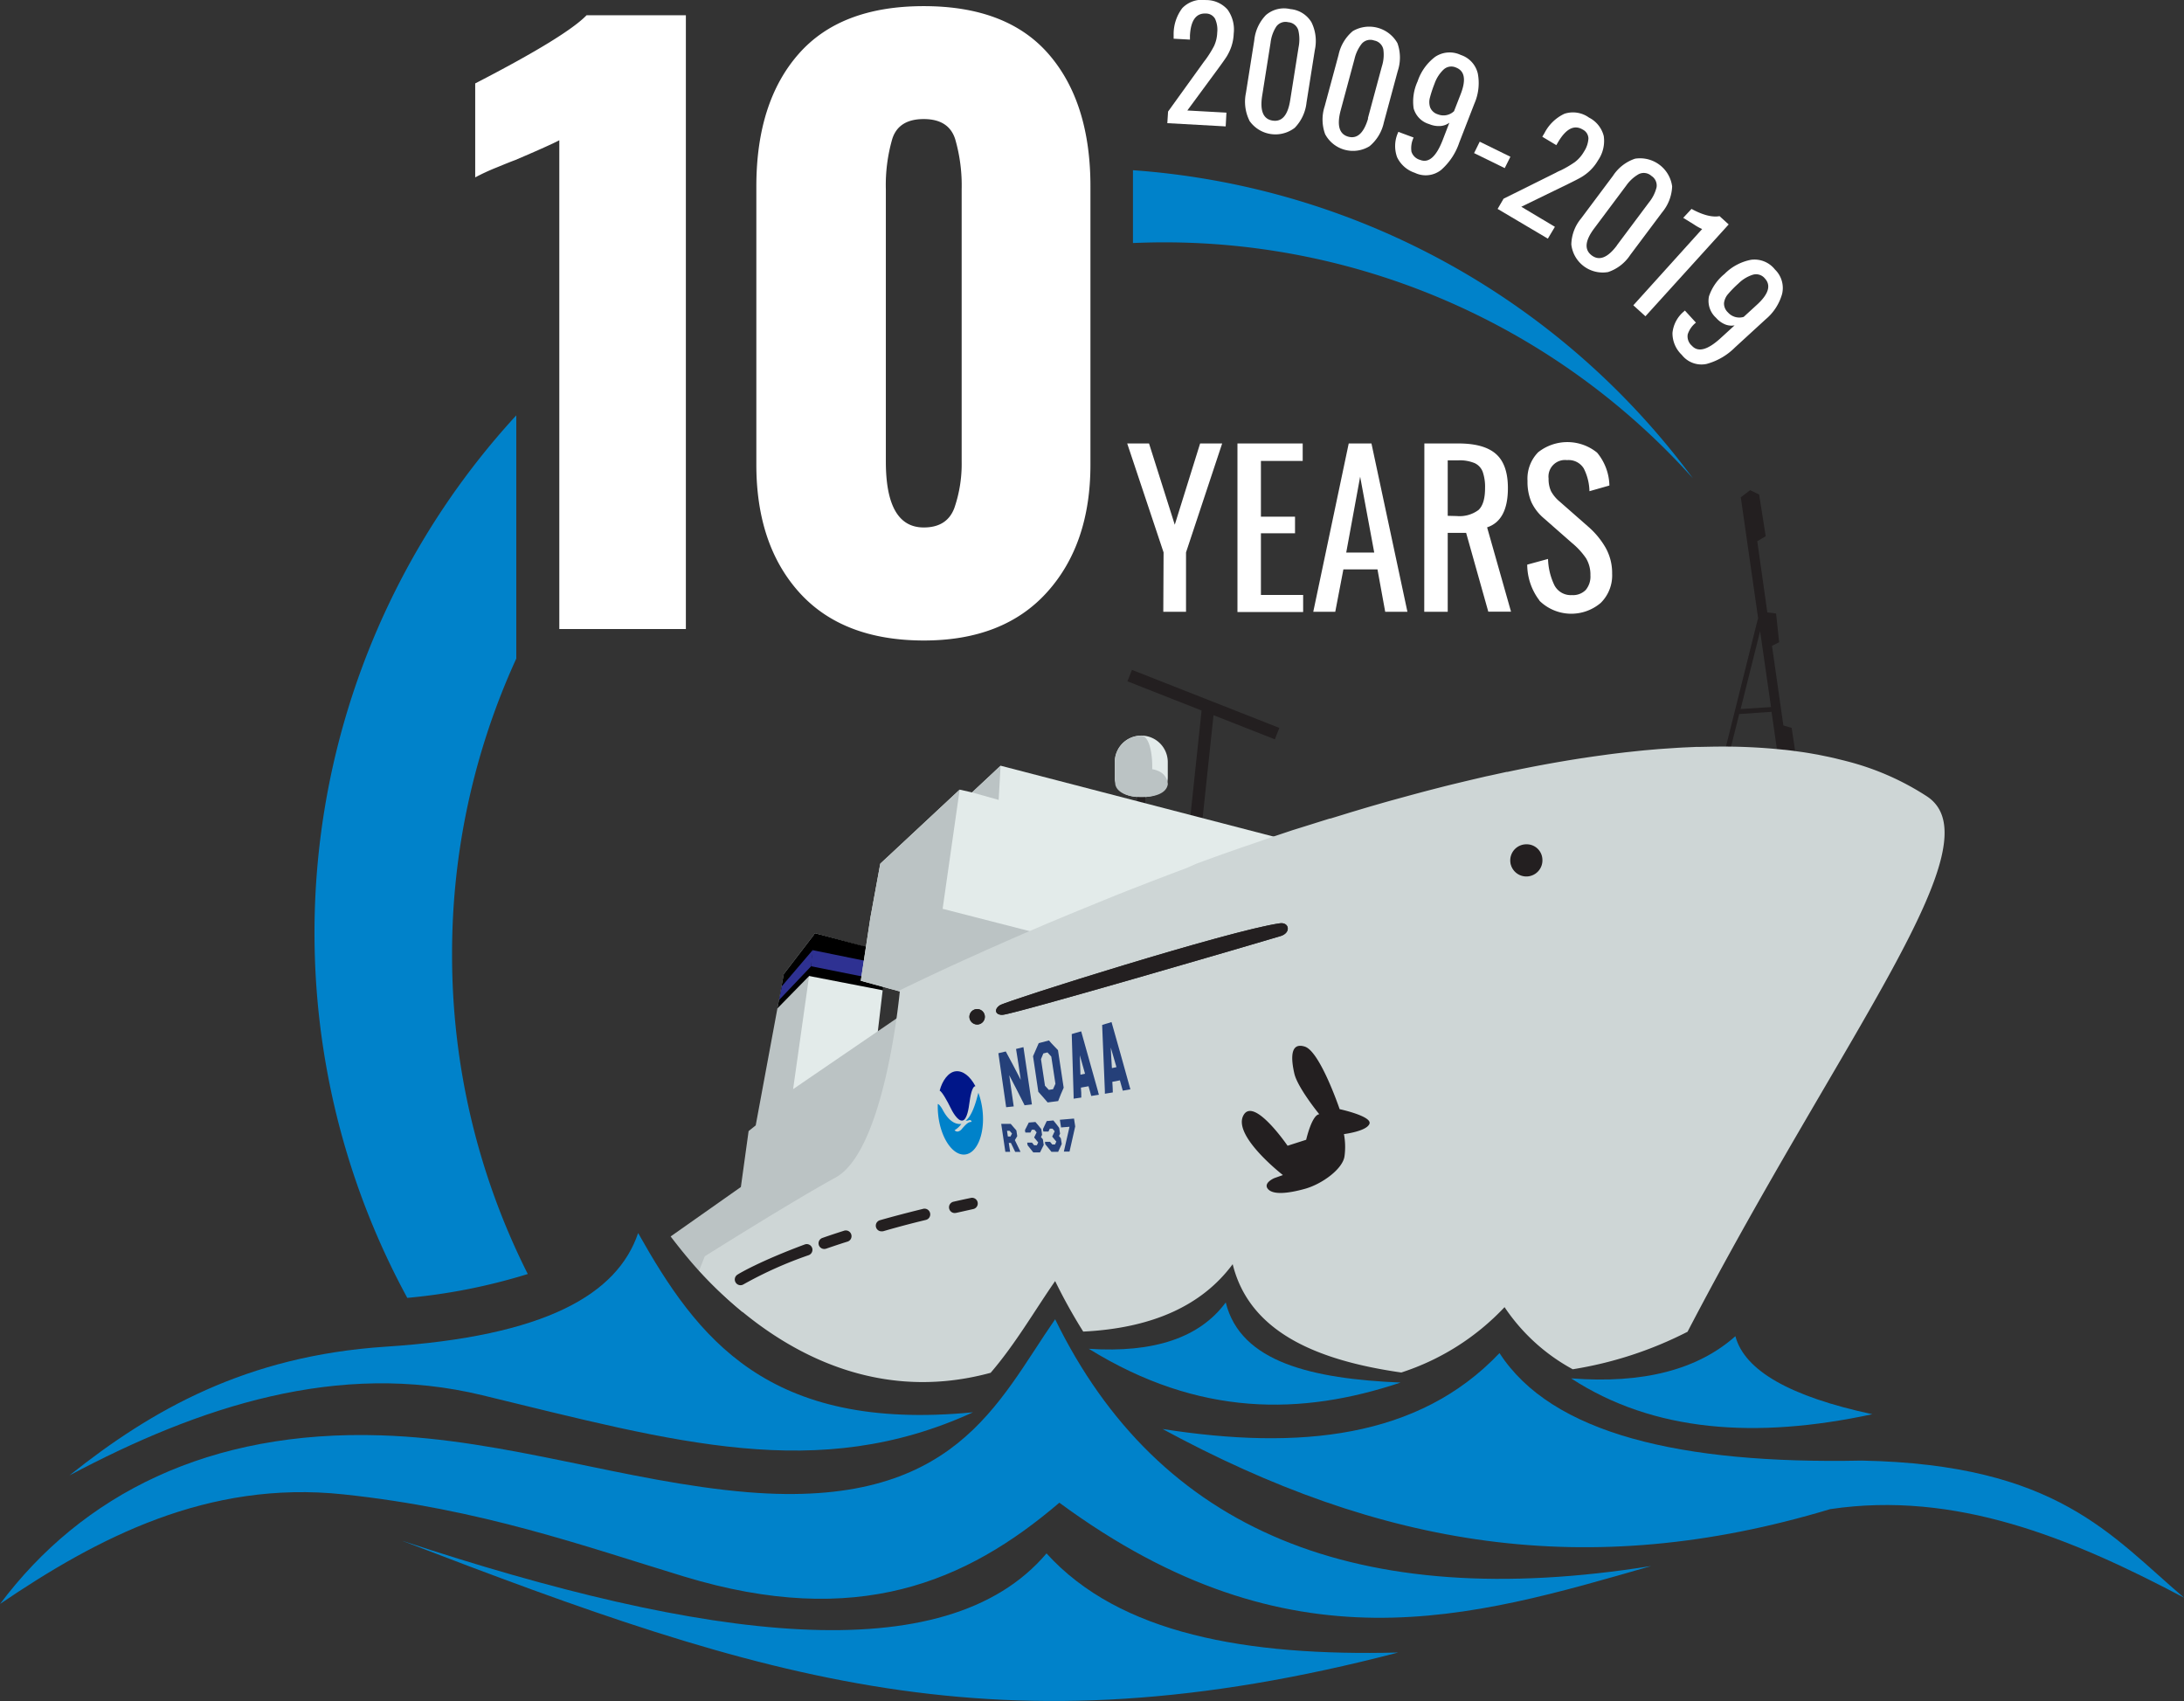 <svg id="Layer_1" data-name="Layer 1" xmlns="http://www.w3.org/2000/svg" viewBox="0 0 384.31 299.3"><rect x="0" y="0" width="384.31" height="299.3" fill="#333333" stroke="none"/><defs><style>.cls-1,.cls-9{fill:#0082ca;}.cls-1{fill-rule:evenodd;}.cls-2{fill:#fff;}.cls-3{fill:#e3ebea;}.cls-4{fill:#bbc3c4;}.cls-5{fill:#231f20;}.cls-6{fill:#2e3192;}.cls-7{fill:#ced6d6;}.cls-8{fill:none;}.cls-10{fill:#001689;}.cls-11{fill:#254079;}</style></defs><title>10-years-white</title><path class="cls-1" d="M436,176.88a124.94,124.94,0,0,1,93.13,41.51,134.33,134.33,0,0,0-98.52-54.2V177C432.44,176.93,434.23,176.88,436,176.88Z" transform="translate(-231.25 -134.24)"/><path class="cls-2" d="M329.67,158.92c-1,.53-3.55,1.69-7.73,3.47-.71.26-1.82.71-3.33,1.33a38.7,38.7,0,0,0-3.74,1.73V148.92q16-8.26,19.6-12h17.47v108H329.67Z" transform="translate(-231.25 -134.24)"/><path class="cls-2" d="M371.93,238.52q-7.59-8.4-7.59-22.54V167.05q0-14.79,7.39-23.26t22.07-8.47q14.67,0,22,8.47t7.33,23.26V216q0,14-7.66,22.47t-21.67,8.47Q379.54,246.92,371.93,238.52Zm27.27-14.94a23.77,23.77,0,0,0,1.27-8.13V167.59a29.33,29.33,0,0,0-1.14-8.87c-.75-2.35-2.6-3.53-5.53-3.53s-4.78,1.15-5.53,3.46a29.23,29.23,0,0,0-1.14,8.94v47.86q0,11.6,6.67,11.6C396.55,227.05,398.35,225.9,399.2,223.58Z" transform="translate(-231.25 -134.24)"/><path class="cls-2" d="M436,231.44l-6.4-19.17h3.84l4.53,14.3,4.46-14.3h3.88l-6.36,19.17v10.45h-4Z" transform="translate(-231.25 -134.24)"/><path class="cls-2" d="M449,212.27h11.48v3.08h-7.35v9.8h6v2.92h-6v10.86h7.43v3H449Z" transform="translate(-231.25 -134.24)"/><path class="cls-2" d="M468.58,212.27h4l6.33,29.62H475l-1.36-7.46h-6l-1.43,7.46h-3.87Zm4.49,19.2-2.48-13.35-2.45,13.35Z" transform="translate(-231.25 -134.24)"/><path class="cls-2" d="M481.89,212.27h6q4.5,0,6.6,1.85t2.1,6q0,5.7-3.66,6.91l4.21,14.84h-4L489.24,228H486v13.89h-4.13Zm5.7,12.77a5.59,5.59,0,0,0,3.82-1.06c.77-.71,1.16-2,1.16-3.84a8.12,8.12,0,0,0-.41-2.87,2.75,2.75,0,0,0-1.42-1.54,6.84,6.84,0,0,0-2.89-.49H486V225Z" transform="translate(-231.25 -134.24)"/><path class="cls-2" d="M502.16,239.92a10.43,10.43,0,0,1-2.17-6.33l3.66-1a11.38,11.38,0,0,0,1.11,4.6,3.23,3.23,0,0,0,3.09,1.76,3.13,3.13,0,0,0,2.43-.9,3.65,3.65,0,0,0,.83-2.58,5.56,5.56,0,0,0-.77-3,13,13,0,0,0-2.45-2.67l-5-4.39a8.3,8.3,0,0,1-2.17-2.83,9.11,9.11,0,0,1-.68-3.71,6.65,6.65,0,0,1,1.87-5.05,8.29,8.29,0,0,1,10.38.07,9.37,9.37,0,0,1,2.16,5.78l-3.51,1a9.28,9.28,0,0,0-1-4A3.11,3.11,0,0,0,507,215.2a2.91,2.91,0,0,0-3.25,3.25,5.08,5.08,0,0,0,.43,2.22,6.25,6.25,0,0,0,1.5,1.81l5,4.39a14.44,14.44,0,0,1,3.09,3.72,9.06,9.06,0,0,1,1.16,4.58,6.8,6.8,0,0,1-2,5.15,8,8,0,0,1-10.81-.4Z" transform="translate(-231.25 -134.24)"/><path class="cls-2" d="M436.79,153.87l6-8.33c.29-.41.49-.67.58-.78a19,19,0,0,0,1.51-2.42,6.08,6.08,0,0,0,.56-2.37,4.6,4.6,0,0,0-.38-2.42,1.83,1.83,0,0,0-1.62-.93q-2.58-.13-2.8,3.87l0,.72-2.87-.16,0-.75a7.57,7.57,0,0,1,1.52-4.63,4.81,4.81,0,0,1,4.15-1.42,5,5,0,0,1,3.82,1.68,6,6,0,0,1,1.08,4.23,8,8,0,0,1-.43,2.33,8.93,8.93,0,0,1-.84,1.75c-.32.49-.81,1.18-1.47,2.08l-5.42,7.36,6.88.38-.13,2.42-10.27-.57Z" transform="translate(-231.25 -134.24)"/><path class="cls-2" d="M451.1,155.45a7.49,7.49,0,0,1-.61-4.84l1.47-9.28A7.45,7.45,0,0,1,454,136.9a4.87,4.87,0,0,1,4.3-1.06,4.82,4.82,0,0,1,3.73,2.33,7.46,7.46,0,0,1,.59,4.85l-1.47,9.28a7.49,7.49,0,0,1-2.07,4.43,5.57,5.57,0,0,1-8-1.28Zm7.18-3.58,1.48-9.34a7,7,0,0,0-.06-3,2,2,0,0,0-1.76-1.38,2,2,0,0,0-2.11.77,6.63,6.63,0,0,0-1,2.82l-1.48,9.34q-.63,4,1.84,4.38T458.28,151.87Z" transform="translate(-231.25 -134.24)"/><path class="cls-2" d="M464.43,157.85a7.45,7.45,0,0,1-.09-4.88l2.45-9.07a7.46,7.46,0,0,1,2.51-4.19,5.71,5.71,0,0,1,7.85,2.12,7.48,7.48,0,0,1,.06,4.89l-2.45,9.07a7.43,7.43,0,0,1-2.52,4.18,5.56,5.56,0,0,1-7.81-2.12Zm7.52-2.79,2.46-9.13a6.73,6.73,0,0,0,.26-3,2,2,0,0,0-1.6-1.56,2,2,0,0,0-2.18.54,6.8,6.8,0,0,0-1.29,2.7l-2.46,9.13q-1,3.9,1.36,4.55T472,155.06Z" transform="translate(-231.25 -134.24)"/><path class="cls-2" d="M477.1,161.92a5.74,5.74,0,0,1,.12-4.26l.09-.22,2.69,1a4.34,4.34,0,0,0-.38,2.5,2.21,2.21,0,0,0,1.54,1.44c1.5.59,2.81-.57,3.94-3.46l1.19-3.09a2.94,2.94,0,0,1-1.54.58,4.24,4.24,0,0,1-2-.33A4,4,0,0,1,480,153.3a8.48,8.48,0,0,1,.7-4.74,8.94,8.94,0,0,1,3.09-4.32,4.58,4.58,0,0,1,4.51-.33,4.52,4.52,0,0,1,3,3.3,9,9,0,0,1-.62,5.29l-2.65,6.83a11.1,11.1,0,0,1-3.2,4.82,4.38,4.38,0,0,1-4.61.5A5.29,5.29,0,0,1,477.1,161.92Zm10-8.09,1.17-3q1.49-3.81-.8-4.7a2,2,0,0,0-2.2.35,6.26,6.26,0,0,0-1.59,2.48,21.29,21.29,0,0,0-.82,2.49,2.93,2.93,0,0,0,.06,1.72,2.12,2.12,0,0,0,1.35,1.19A2.68,2.68,0,0,0,487.08,153.83Z" transform="translate(-231.25 -134.24)"/><path class="cls-2" d="M491.63,159.17l5.4,2.65-1,2-5.39-2.64Z" transform="translate(-231.25 -134.24)"/><path class="cls-2" d="M495.83,169.2l9.2-4.57a7,7,0,0,1,.87-.42,18.86,18.86,0,0,0,2.47-1.45,6.09,6.09,0,0,0,1.6-1.83,4.73,4.73,0,0,0,.79-2.32,1.81,1.81,0,0,0-1-1.57c-1.48-.89-2.9-.18-4.28,2.11l-.37.63-2.47-1.48.39-.65a7.55,7.55,0,0,1,3.5-3.39,4.82,4.82,0,0,1,4.33.67,5,5,0,0,1,2.6,3.27,6,6,0,0,1-1,4.24,8.25,8.25,0,0,1-1.48,1.87,8.7,8.7,0,0,1-1.55,1.15c-.51.29-1.26.67-2.26,1.16l-8.22,4,5.91,3.53-1.24,2.08L494.78,171Z" transform="translate(-231.25 -134.24)"/><path class="cls-2" d="M507.75,177.25a7.4,7.4,0,0,1,1.71-4.56l5.63-7.53a7.46,7.46,0,0,1,3.88-3,5.7,5.7,0,0,1,6.52,4.87,7.56,7.56,0,0,1-1.75,4.56l-5.63,7.52a7.49,7.49,0,0,1-3.89,3,5.56,5.56,0,0,1-6.47-4.86Zm8,.18,5.66-7.57a6.8,6.8,0,0,0,1.34-2.67,2,2,0,0,0-.91-2,2,2,0,0,0-2.23-.31,6.79,6.79,0,0,0-2.19,2l-5.66,7.57c-1.61,2.16-1.75,3.73-.42,4.73S514.15,179.59,515.77,177.43Z" transform="translate(-231.25 -134.24)"/><path class="cls-2" d="M530.77,174.54a8.74,8.74,0,0,1-1.45-.81l-1.88-1.16L528.9,171q3,1.63,4.93,1.27l1.61,1.46-14.65,16.16-2.13-1.93Z" transform="translate(-231.25 -134.24)"/><path class="cls-2" d="M525.55,192.81a5.64,5.64,0,0,1,2-3.76l.18-.17,1.95,2.13a4.29,4.29,0,0,0-1.45,2.07,2.18,2.18,0,0,0,.74,2c1.09,1.2,2.78.74,5.07-1.36l2.44-2.23a3,3,0,0,1-1.64-.16,4.26,4.26,0,0,1-1.62-1.17,4,4,0,0,1-1.25-3.77,8.57,8.57,0,0,1,2.73-3.94,8.94,8.94,0,0,1,4.68-2.5,4.59,4.59,0,0,1,4.2,1.71,4.52,4.52,0,0,1,1.26,4.3,9,9,0,0,1-2.9,4.47l-5.4,4.95a11.17,11.17,0,0,1-5,2.9,4.38,4.38,0,0,1-4.35-1.6A5.24,5.24,0,0,1,525.55,192.81ZM538.08,190l2.38-2.18c2-1.84,2.46-3.37,1.36-4.57a2,2,0,0,0-2.13-.67,6.27,6.27,0,0,0-2.52,1.53,19.38,19.38,0,0,0-1.84,1.87,3,3,0,0,0-.71,1.56,2.13,2.13,0,0,0,.69,1.67A2.67,2.67,0,0,0,538.08,190Z" transform="translate(-231.25 -134.24)"/><polygon class="cls-3" points="143.25 164.46 143.44 164.21 151.97 166.54 151.47 172.57 155.32 174.24 153.98 185.62 139.25 191.98 143.25 164.46"/><path class="cls-4" d="M361.88,365.07l26-7.84.72-32.48.52-.37,4.69-14.22-23,15.72,3.88-27.44-5.52,7.19-4.94,26.63-1.25,1-1.36,9.84-12.36,8.7c1.53,2,3.2,4.08,5,6.06A72.47,72.47,0,0,0,361.88,365.07Z" transform="translate(-231.25 -134.24)"/><path class="cls-5" d="M547.33,267.65l-.81-5.33-1.46-.44-2-14,1.26-.63-.54-5.06-1.54-.19-1.77-12.52,1.48-.89-1.15-7.34-1.59-.76-1.64,1.25,3.07,21.41-.07,0-7.36,29.44.85.22,3.23-12.93,5.69-.39,1.72,11.94,1.64-.24-.4-2.85ZM537.54,259l3.43-13.7,1.92,13.35Z" transform="translate(-231.25 -134.24)"/><polygon points="143.25 164.46 143.44 164.21 157.03 167.82 155.72 170.52 155.32 174.24 142.21 171.7 143.25 164.46"/><polygon class="cls-6" points="154.71 169.57 153.08 172.09 142.73 170.02 142.92 167.17 154.71 169.57"/><polygon class="cls-5" points="225.12 128.08 199.19 117.87 198.39 119.88 211.44 125.02 209.15 146.62 211.31 146.85 213.54 125.84 224.33 130.09 225.12 128.08"/><path class="cls-3" d="M436.74,271c0,2.57-2.09,3.49-4.67,3.49h0c-2.57,0-4.66-.92-4.66-3.49v-2.67a4.66,4.66,0,0,1,4.66-4.66h0a4.67,4.67,0,0,1,4.67,4.66Z" transform="translate(-231.25 -134.24)"/><rect class="cls-5" x="200.11" y="137.86" width="1.42" height="4.52"/><polygon class="cls-3" points="154.9 151.97 168.87 138.94 171.05 139.43 176.07 134.73 230.96 148.98 161.84 175.41 151.47 172.57 153.15 161.52 154.9 151.97"/><path class="cls-4" d="M427.41,272.57a3.6,3.6,0,0,1,0-.36,2.17,2.17,0,0,1,0-.25Z" transform="translate(-231.25 -134.24)"/><path class="cls-4" d="M436.74,272a2.34,2.34,0,0,1,0,.26c0,.12,0,.22,0,.35Z" transform="translate(-231.25 -134.24)"/><path class="cls-4" d="M434,269.58c.08-2.85-.56-5.88-1.92-5.88a4.66,4.66,0,0,0-4.66,4.66V271a3.89,3.89,0,0,0,.08.78c0,.12,0,.26,0,.4.2,1.48,2.18,2.31,4.62,2.31s4.43-.68,4.63-2.3C436.56,270.59,435.5,269.86,434,269.58Z" transform="translate(-231.25 -134.24)"/><polygon class="cls-4" points="176.07 134.73 171.05 139.43 175.73 140.75 176.07 134.73"/><polygon class="cls-4" points="168.87 138.94 154.9 151.97 153.15 161.52 151.47 172.57 161.84 175.41 185.11 164.85 165.87 159.91 168.87 138.94"/><path class="cls-7" d="M405.57,375.79c4.4-5.12,7.7-10.89,11.35-16.14a94.46,94.46,0,0,0,4.94,8.89q18.18-.9,26.3-11.86c2.9,11.74,14.37,16.87,29.67,19.06A43.23,43.23,0,0,0,496,364.24a33.82,33.82,0,0,0,12,10.93,67.65,67.65,0,0,0,20.2-6.6c27.51-52.78,54.46-85.91,42.18-94.17a47.35,47.35,0,0,0-14.09-6.2h0l-.42-.11-1.91-.47-.81-.18-2-.41-.75-.13c-.71-.13-1.43-.25-2.15-.35l-.59-.08c-.79-.11-1.59-.22-2.4-.3h-.06a101.7,101.7,0,0,0-11.75-.56h-.35l-2.57.05-.72,0-2.45.11-.89.05-2.4.16-1,.07-2.41.21-1,.1-2.43.26-1,.12c-.83.1-1.66.2-2.5.32l-.88.12c-.87.12-1.75.24-2.63.38l-.63.09q-6.48,1-13.09,2.41l-.14,0-2.77.61-.86.18-2.52.59-1.1.26-2.41.58-1.21.3-2.34.6-1.27.33-2.31.62-1.28.35-2.3.63-1.28.36-2.29.66-1.22.36-2.34.7-1,.31-2.51.77-.12,0c-2.15.67-4.29,1.35-6.4,2l-.22.07-2.24.75-1.23.41-2,.69-1.38.48-2,.68-1.42.5-1.88.66-1.47.53-1.8.65-1.48.55L440,287l-1.48.55-1.69.64-1.49.57-1.61.61-1.53.6-1.51.59c-.54.2-1.06.41-1.58.62l-1.4.55-2.46,1-1.47.6-1.71.7-1.22.5-1.53.63-1.23.51-1.41.59-1.22.51-1.34.58-1.18.5-1.29.55-1.1.48-1.27.55-1,.44-1.24.55-.95.42-1.23.54-.83.38-1.29.58-.65.29-1.48.67-.35.16-1.71.78-.38.18-1.18.54-.55.26-.88.41-.53.25-.78.37-.44.21-.7.33-.4.19-.59.28-.34.17-.5.24-.28.13-.4.2-.19.09-.31.15-.15.07-.14.07-.12.06-.08,0s-2.54,28.21-11.34,33c-7.84,4.3-23,13.85-23,13.85s-.43,1.07-1,2.52C366.24,370.91,384.12,381.63,405.57,375.79Zm94-92.46a2.36,2.36,0,1,1-2.48,2.36A2.42,2.42,0,0,1,499.61,283.33ZM407.2,311.12c1.14-.76,40.39-13.17,49.27-14.42,1.65-.23,2,1.68.11,2.25-3.78,1.15-46.77,13.72-48.89,13.85C406.44,312.88,406.05,311.88,407.2,311.12Zm-3.93.67a1.36,1.36,0,1,1-1.44,1.36A1.39,1.39,0,0,1,403.27,311.79Z" transform="translate(-231.25 -134.24)"/><path class="cls-8" d="M499.61,283.33a2.36,2.36,0,1,0,2.49,2.36A2.42,2.42,0,0,0,499.61,283.33Z" transform="translate(-231.25 -134.24)"/><path class="cls-5" d="M407.69,312.8c2.12-.13,45.11-12.7,48.89-13.85,1.89-.57,1.54-2.48-.11-2.25-8.88,1.25-48.13,13.66-49.27,14.42S406.44,312.88,407.69,312.8Z" transform="translate(-231.25 -134.24)"/><path class="cls-5" d="M403.27,314.51a1.36,1.36,0,1,0-1.44-1.36A1.4,1.4,0,0,0,403.27,314.51Z" transform="translate(-231.25 -134.24)"/><path class="cls-5" d="M460.86,318.4c2.68.85,6.12,11,6.12,11s5.73,1.24,5.25,2.57-4.49,1.82-4.49,1.82a12.27,12.27,0,0,1,.1,3.88c-.29,2.23-3.92,4.91-7,5.76s-5.63,1.06-6.49,0,1.15-1.9,1.15-1.9L457,341s-8.75-6.78-7-10.41,7.82,5.25,7.82,5.25l3.27-1.05s1-4.4,2.31-4.49c0,0-3.82-4.68-4.39-7.16S458.19,317.54,460.86,318.4Z" transform="translate(-231.25 -134.24)"/><path class="cls-5" d="M399.27,347.68a1,1,0,0,1-1-.79,1,1,0,0,1,.76-1.2c1-.23,2-.45,3.07-.67a1,1,0,0,1,1.18.77,1,1,0,0,1-.77,1.19l-3,.67Z" transform="translate(-231.25 -134.24)"/><path class="cls-5" d="M386.4,350.9a1,1,0,0,1-1-.72,1,1,0,0,1,.7-1.24c2.34-.67,4.88-1.33,7.6-2a1,1,0,0,1,1.21.74,1,1,0,0,1-.73,1.21c-2.7.65-5.21,1.32-7.54,2Z" transform="translate(-231.25 -134.24)"/><path class="cls-5" d="M376.34,354a1,1,0,0,1-1-.67,1,1,0,0,1,.63-1.27c1.19-.42,2.46-.84,3.81-1.27a1,1,0,0,1,1.26.65,1,1,0,0,1-.66,1.27c-1.33.41-2.58.84-3.76,1.24A1.19,1.19,0,0,1,376.34,354Z" transform="translate(-231.25 -134.24)"/><path class="cls-5" d="M361.55,360.38a1,1,0,0,1-.85-.48,1,1,0,0,1,.32-1.38c.14-.1,3.7-2.28,11.84-5.31a1,1,0,1,1,.7,1.88,69.75,69.75,0,0,0-11.48,5.14A1,1,0,0,1,361.55,360.38Z" transform="translate(-231.25 -134.24)"/><path class="cls-2" d="M400.25,330.06" transform="translate(-231.25 -134.24)"/><path class="cls-9" d="M403.41,326.52a13.16,13.16,0,0,1,.73,3.1c.46,4-.91,7.52-3.06,7.76s-4.27-2.84-4.73-6.88a14.19,14.19,0,0,1-.08-2c.24,0,.7.7.85,1,.3.55,1.45,2.72,3.3,2.5a3.91,3.91,0,0,1-1.2,1.11.68.68,0,0,0,.58.23,1.19,1.19,0,0,0,.73-.49c.66-.74,1.07-1.21,1.68-1.21,0-.22-.17-.38-.47-.29a1.05,1.05,0,0,1-.56.07C402.43,330.48,403.09,327.7,403.41,326.52Z" transform="translate(-231.25 -134.24)"/><path class="cls-10" d="M402.89,325.36c-.92-1.74-2.19-2.77-3.48-2.62s-2.36,1.66-2.81,3.41c.4.11,1.47,2.08,1.83,2.84s1.29,2.52,2.16,2.42,1.16-2.51,1.21-2.89C402,327.06,402.29,325.4,402.89,325.36Z" transform="translate(-231.25 -134.24)"/><path class="cls-8" d="M400.25,330.06" transform="translate(-231.25 -134.24)"/><path class="cls-2" d="M398.55,326.7" transform="translate(-231.25 -134.24)"/><path d="M398.55,326.7" transform="translate(-231.25 -134.24)"/><path class="cls-8" d="M400.25,330.06" transform="translate(-231.25 -134.24)"/><path class="cls-8" d="M400.25,330.06" transform="translate(-231.25 -134.24)"/><path class="cls-11" d="M410.87,324.25c-1.07-2.08-1.6-3.09-2.64-5h0l-1.3.31c.53,3.73.8,5.63,1.37,9.5l1.33-.14c-.32-2.22-.48-3.32-.79-5.49,1.05,2,1.59,3.07,2.68,5.24v.05h0l1.31-.15c-.62-4.11-.92-6.13-1.49-10.08l-1.3.32C410.38,320.94,410.55,322,410.87,324.25Z" transform="translate(-231.25 -134.24)"/><path class="cls-11" d="M418.42,325.63h0c-.41-2.68-.62-4-1-6.61h0c-.64-.7-1-1-1.59-1.71v0l-1.8.48h0c-.4.93-.6,1.39-1,2.3h0c.36,2.48.55,3.73.93,6.26h0c.65.73,1,1.11,1.64,1.87v0h0l1.85-.24v0C417.83,327,418,326.56,418.42,325.63Zm-3.29-.35c-.28-1.88-.42-2.82-.7-4.68.17-.38.25-.57.41-1l.73-.18.67.73c.29,1.9.43,2.85.73,4.79l-.42.95-.74.12Z" transform="translate(-231.25 -134.24)"/><path class="cls-11" d="M424.5,326.41c-1.24-4.42-1.85-6.57-3-10.7l-.66.19-.33.09-.67.2c.13,4.35.2,6.54.33,10.92h0l0,.45,1.35-.2c0-.65,0-1-.06-1.61h0v-.14l1.35-.24,0,.06h0c.18.66.28,1,.46,1.65l1.35-.21-.13-.46Zm-3.13-3.07c-.05-1.37-.07-2-.11-3.42.36,1.29.55,1.94.92,3.25Z" transform="translate(-231.25 -134.24)"/><path class="cls-11" d="M427.07,326.46c0-.69-.05-1-.08-1.72h0v-.15l1.34-.26,0,.07h0c.19.69.29,1.05.49,1.75l1.34-.24-.14-.49h0c-1.3-4.69-1.94-7-3.18-11.34l-.66.21-.33.09-.66.21c.19,4.62.29,7,.48,11.62h0c0,.19,0,.29,0,.48Zm-.36-7.9c.39,1.36.58,2.05,1,3.45l-.8.17C426.81,320.73,426.78,320,426.71,318.56Z" transform="translate(-231.25 -134.24)"/><path class="cls-11" d="M417.75,331.27c.08.54.12.81.21,1.35l1.49-.12c-.41,1.77-.61,2.64-1,4.37l1,0c.41-1.75.61-2.64,1-4.43h0c-.08-.55-.13-.83-.21-1.38Z" transform="translate(-231.25 -134.24)"/><path class="cls-11" d="M410.25,334.15h0l-.15-1h0c-.4-.47-.61-.7-1-1.16h0l-.81,0-.36,0-.5,0c.29,1.95.43,2.93.73,4.92H409c-.09-.63-.14-.94-.24-1.57h.37l.76,1.58h.94l-1-2.07Zm-1.8-.94h.46l.42.48h0l-.27.52h-.46Z" transform="translate(-231.25 -134.24)"/><path class="cls-11" d="M413.45,331.66h0l-1.17.1h0c-.27.52-.4.78-.66,1.3h0c0,.19,0,.28.07.46H412l.57,0,.08-.16c.07-.13.1-.2.16-.33l.47,0,.38.45c-.17.36-.26.55-.44.91h0l.72.87-.24.49h-.48l-.11-.14-.27-.32H412l.07.46h0v0l1,1.26h0l1.19,0h0l.65-1.31h0l-.15-1h0l-.33-.38c.08-.16.12-.25.19-.41h0c-.05-.39-.08-.58-.14-1h0C414.07,332.38,413.86,332.14,413.45,331.66Z" transform="translate(-231.25 -134.24)"/><path class="cls-11" d="M416.61,331.39h0l-1.17.11h0l-.65,1.37h0c0,.19,0,.28.07.47l.32,0,.57,0,.07-.17a3.54,3.54,0,0,0,.16-.34l.48,0,.38.46-.44.94v0h0c.29.35.43.53.73.88l-.24.51-.48,0-.11-.14-.28-.33-.57,0-.31,0c0,.18,0,.28.07.46h0l1.06,1.3h0l1.18,0h0c.25-.55.38-.82.63-1.38h0c-.06-.41-.09-.61-.16-1h0l-.32-.4c.07-.17.11-.25.19-.42v0c-.07-.4-.1-.6-.16-1h0C417.23,332.13,417,331.88,416.61,331.39Z" transform="translate(-231.25 -134.24)"/><path class="cls-5" d="M502.66,285.47a2.83,2.83,0,1,1-2.83-2.67A2.76,2.76,0,0,1,502.66,285.47Z" transform="translate(-231.25 -134.24)"/><polygon points="137.92 171.4 143.44 164.21 142.37 171.74 136.8 177.43 137.92 171.4"/><polygon class="cls-6" points="143.04 167.13 142.73 170.02 137.08 175.97 137.58 173.53 143.04 167.13"/><path class="cls-1" d="M231.25,416.47c17.11-11.62,36.51-21.82,60.41-19.29,24.28,2.57,42.24,9.07,60,14.47,30.39,9.22,49.61,1,66-13,40.77,30,72.38,20.27,104.14,11.14q-77.64,12.42-104.88-43.42c-10.19,14.67-17.62,33.44-54.11,30.43-21.41-1.77-42.32-9.3-64.48-10-30.26-1-52.63,10.39-67.08,29.68Z" transform="translate(-231.25 -134.24)"/><path class="cls-1" d="M302,405.34c53.36,17.63,95.61,23.2,113.4,2.23,12.84,14.16,35.2,18.12,61.88,17.44C406.88,443.36,366,429.93,302,405.34Z" transform="translate(-231.25 -134.24)"/><path class="cls-1" d="M422.85,371.57c19.39,12,37.43,11.76,54.85,5.94-15.48-.67-28.15-3.52-30.76-14.1q-6.85,9.29-24.09,8.16Z" transform="translate(-231.25 -134.24)"/><path class="cls-1" d="M507.71,376.77c14.52,9.46,32.55,10.7,53,6.31q-21.68-4.65-24.09-13.73-10,8.89-28.91,7.42Z" transform="translate(-231.25 -134.24)"/><path class="cls-1" d="M435.82,385.68c38.27,20.74,74.63,27,117.48,14.1,22-3.27,42.28,5,62.26,15.58-12.84-10.93-22.32-23.46-56.7-24.12-31.91.65-54.58-4.73-63.75-18.92-14.2,15-35.2,17.13-59.29,13.36Z" transform="translate(-231.25 -134.24)"/><path class="cls-1" d="M243.48,393.84c22.82-12.12,47.32-20.24,72.64-14.1,34,8.24,59,15.53,86.35,3-36.21,3.52-48.58-13.16-58.93-31.54-3.63,10.71-16.14,18.17-44.47,20-24.41,1.61-41.08,11.07-55.59,22.64Z" transform="translate(-231.25 -134.24)"/><path class="cls-1" d="M310.8,302.12a124.62,124.62,0,0,1,11.3-52v-42.8a134.5,134.5,0,0,0-19.18,155.29,103.13,103.13,0,0,0,21.2-4.2A124.69,124.69,0,0,1,310.8,302.12Z" transform="translate(-231.25 -134.24)"/></svg>